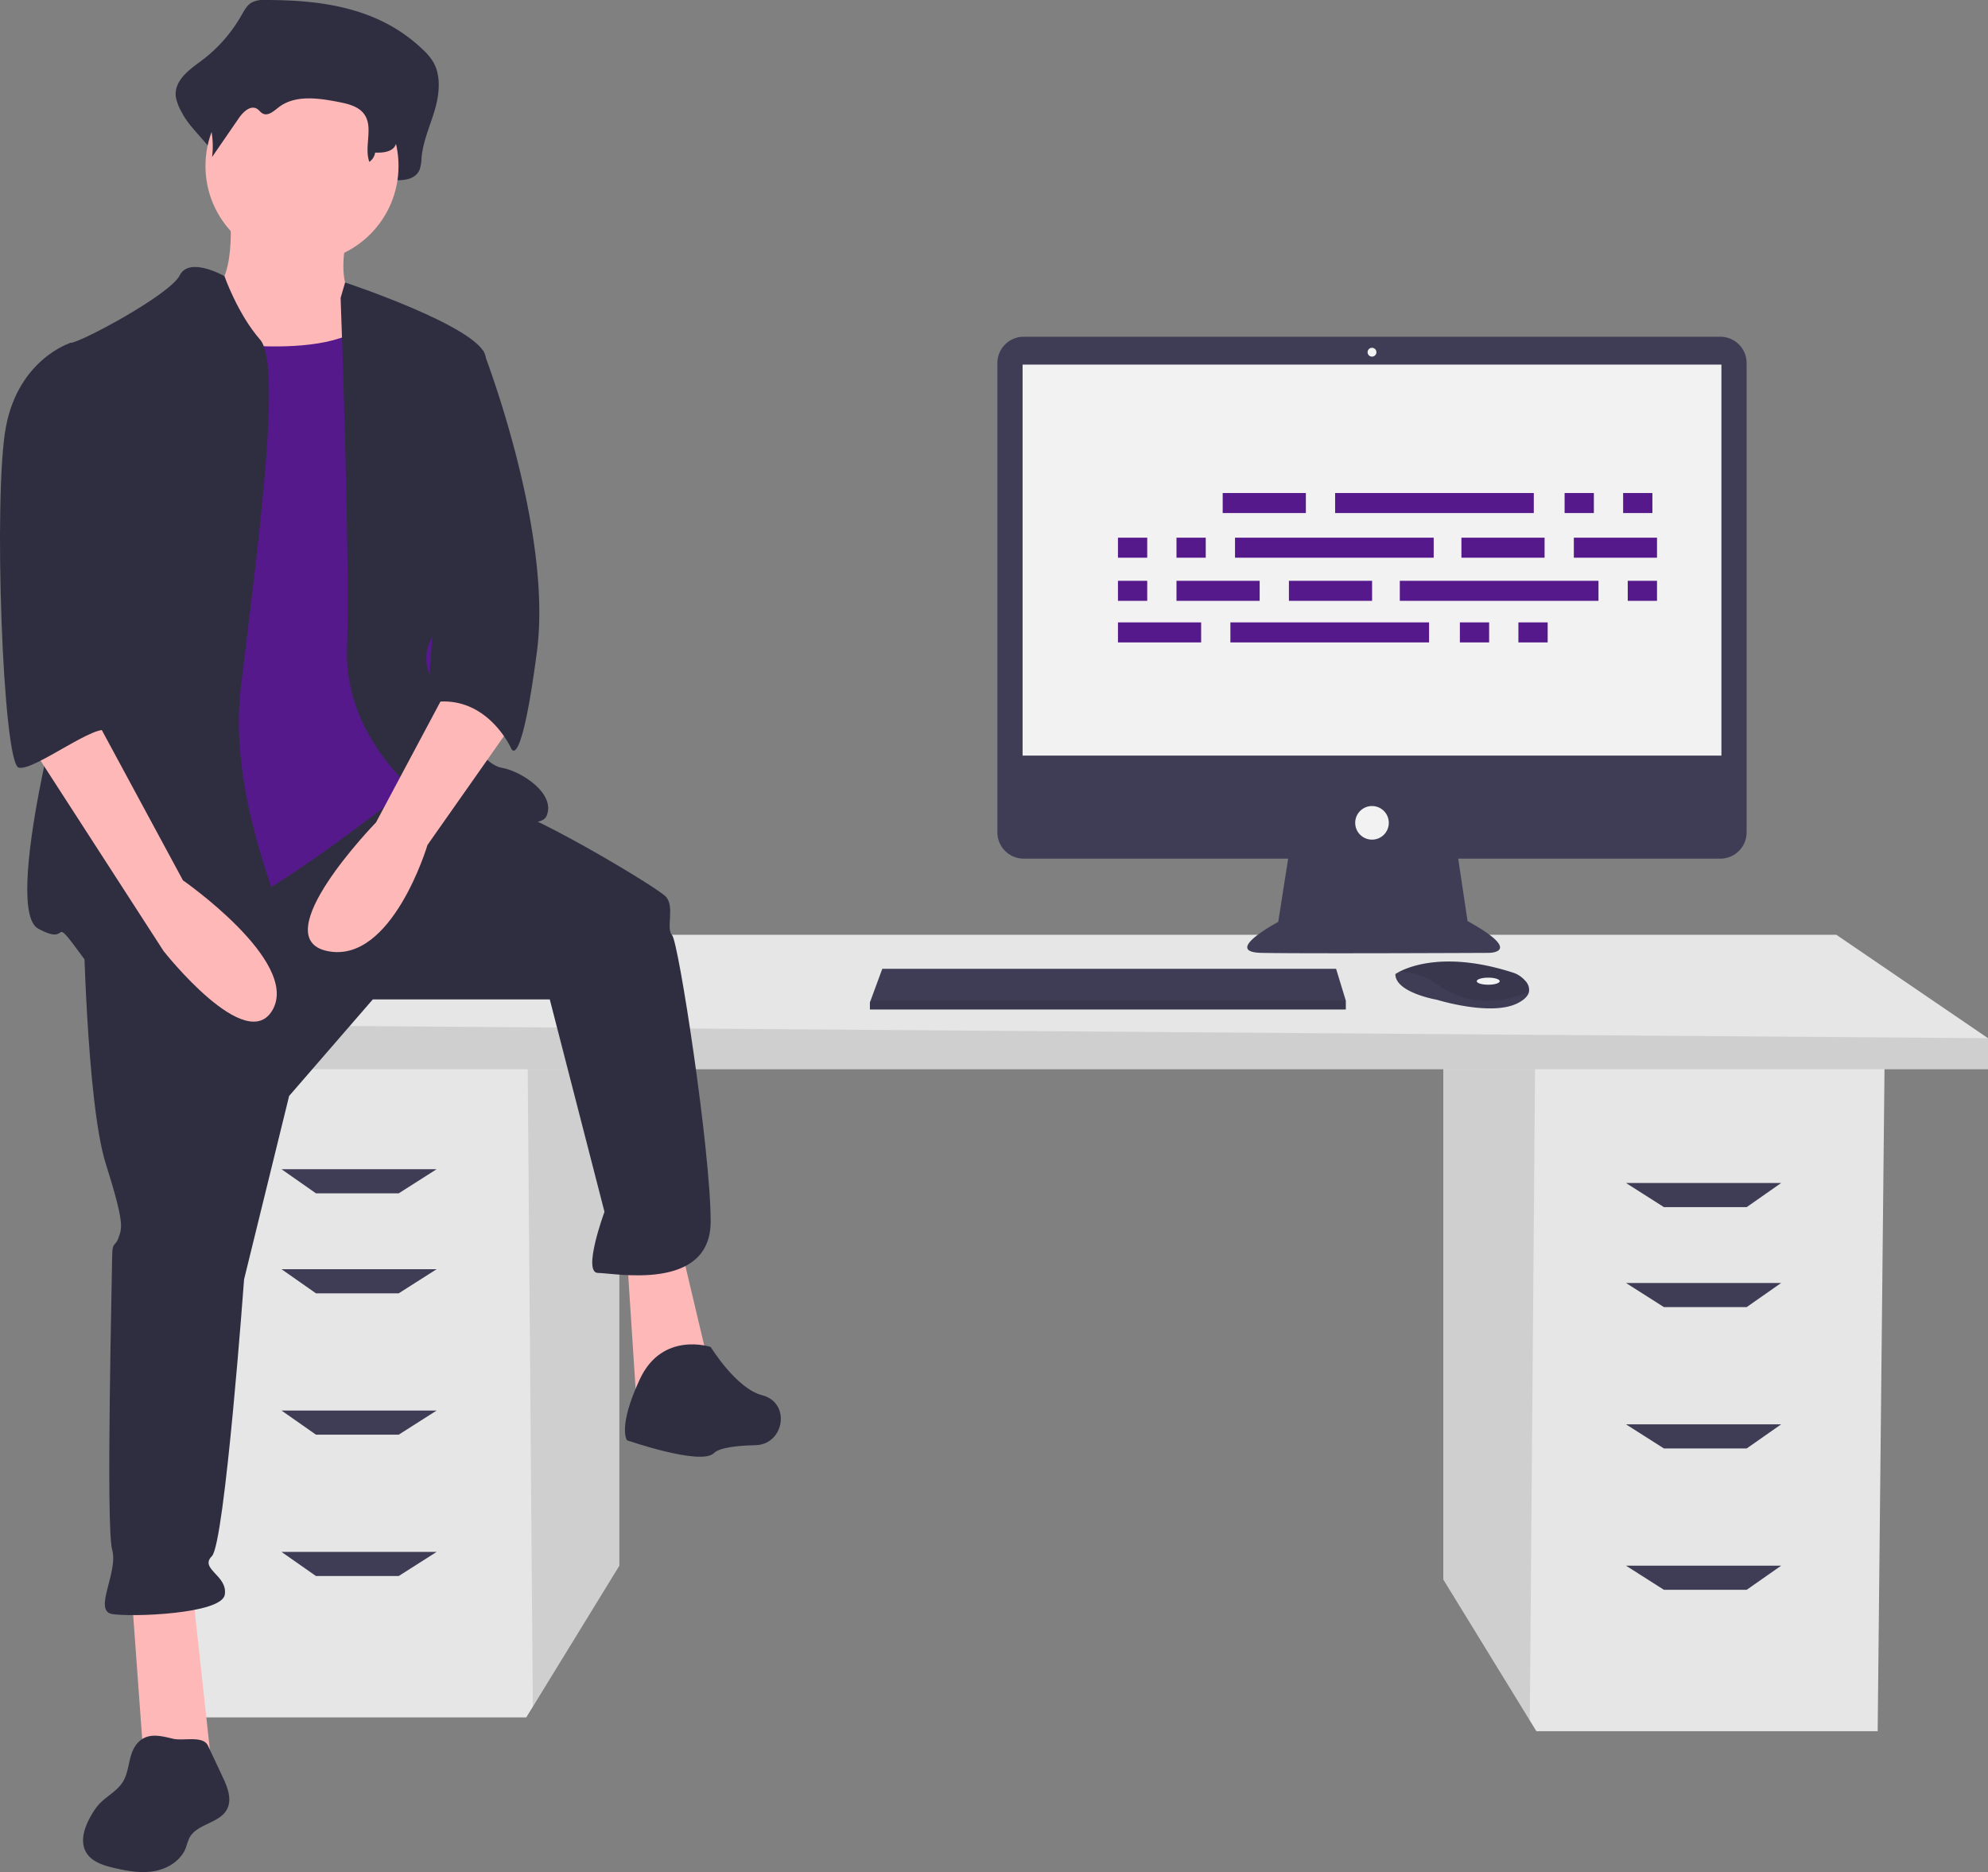 <svg xmlns="http://www.w3.org/2000/svg" width="711.188" height="669.683" data-name="Layer 1"><rect width="100%" height="100%" fill="#808080" stroke="none"/><path fill="#e6e6e6" d="M516.326 380.018v184.995l30.944 50.43 2.355 3.836h122.097l2.467-239.261z"/><path d="M516.326 380.018v184.995l30.944 50.43 1.899-235.425z" opacity=".1"/><path fill="#e6e6e6" d="M221.566 375.084V560.08l-30.944 50.43-2.355 3.835H66.17l-2.467-239.261z"/><path d="M221.566 375.084V560.08l-30.944 50.43-1.899-235.426z" opacity=".1"/><path fill="#e6e6e6" d="M711.188 371.385v11.099H47.67v-16.033l61.665-32.066h547.588z"/><path d="M711.188 371.385v11.099H47.67v-16.033z" opacity=".1"/><path fill="#3f3d56" d="M142.635 426.883h-29.6l-12.333-8.633h55.499zM142.635 462.649h-29.6l-12.333-8.633h55.499zM142.635 513.215h-29.6l-12.333-8.634h55.499zM142.635 563.78h-29.6l-12.333-8.633h55.499zM595.257 431.816h29.6l12.333-8.633h-55.499zM595.257 467.582h29.6l12.333-8.633h-55.499zM595.257 518.148h29.6l12.333-8.633h-55.499zM595.257 568.713h29.6l12.333-8.633h-55.499zM615.414 120.456H366.228a9.423 9.423 0 0 0-9.423 9.424v167.858a9.423 9.423 0 0 0 9.423 9.424h94.593l-3.544 22.626s-20.252 10.76-6.012 11.076 81.328 0 81.328 0 12.974 0-7.595-11.392l-3.334-22.31h93.75a9.423 9.423 0 0 0 9.424-9.424V129.88a9.423 9.423 0 0 0-9.424-9.424"/><path fill="#f2f2f2" d="M365.823 130.424h249.996v139.871H365.823z"/><circle cx="490.821" cy="125.994" r="1.582" fill="#f2f2f2"/><circle cx="490.821" cy="294.346" r="6.013" fill="#f2f2f2"/><path fill="#3f3d56" d="M481.452 357.952v3.165h-170.25v-2.532l.234-.633 4.196-11.392h162.339zM546.97 354.854c-.31 1.326-1.481 2.725-4.127 4.047-9.493 4.747-28.797-1.265-28.797-1.265s-14.873-2.532-14.873-9.177a12 12 0 0 1 1.304-.776c3.991-2.111 17.225-7.322 40.69.22a9.8 9.8 0 0 1 4.46 2.924 4.67 4.67 0 0 1 1.343 4.027"/><path d="M546.97 354.854c-11.62 4.452-21.978 4.785-32.607-2.598a23.34 23.34 0 0 0-13.886-4.573c3.991-2.111 17.225-7.322 40.69.22a9.8 9.8 0 0 1 4.46 2.924 4.67 4.67 0 0 1 1.343 4.027" opacity=".1"/><ellipse cx="532.4" cy="350.99" fill="#f2f2f2" rx="4.114" ry="1.266"/><path d="M481.452 357.952v3.165h-170.25v-2.532l.234-.633z" opacity=".1"/><path fill="#2f2e41" d="M94.661 0a8.55 8.55 0 0 0-4.96 1.108c-1.477 1.011-2.407 2.782-3.357 4.43A53 53 0 0 1 71.91 21.843c-4.289 3.142-9.742 7.06-9.008 12.852a17.4 17.4 0 0 0 2.09 5.426c3.957 7.987 14.754 14.159 13.692 23.273 3.931-6.581-1.327-9.835 2.604-16.416 1.872-3.134 5.124-6.672 7.95-4.704.947.66 1.569 1.841 2.554 2.42 2.351 1.38 4.853-1.258 6.934-3.127 7.177-6.442 17.383-4.755 26.314-2.747 4.216.948 8.847 2.19 11.34 6.22 3.276 5.299-3.114 11.02-4.729 17.011a3.264 3.264 0 0 0 3.503 4.062c2.68-.264 5.854-.48 6.013-1.657 3.372.12 7.503-.262 8.947-3.772a14.8 14.8 0 0 0 .693-4.293c.53-5.898 3.033-11.278 4.691-16.89s2.38-12.19-.419-17.167a19.9 19.9 0 0 0-3.666-4.456C135.533 2.512 114.657-.022 94.661 0"/><path fill="#ffb8b8" d="M82.138 74.905s3.453 28.779-9.21 31.08 11.512 41.442 11.512 41.442l57.557 6.907-13.814-46.046s-9.209-3.453-3.453-26.476-42.592-6.907-42.592-6.907M47.028 569.318l4.605 63.313h24.173L68.9 569.318zM224.303 449.6l3.453 52.952 26.477-11.511-10.361-43.743z"/><path fill="#2f2e41" d="M29.761 327.58s1.151 66.766 8.058 88.637 5.756 23.023 4.605 26.476-2.303 1.151-2.303 6.907-2.302 96.695 0 104.753-6.907 21.872 0 23.023 39.139 0 40.29-6.907-9.209-9.209-4.604-13.813 11.51-98.998 11.51-98.998l16.117-65.615 29.93-34.534h63.312l19.57 75.975s-8.059 21.872-2.303 21.872 40.29 6.907 40.29-18.418-11.512-100.15-13.814-102.452 1.151-10.36-2.302-13.813-43.743-27.627-58.708-32.232-35.958-10.085-35.958-10.085ZM254.233 481.832s-17.267-5.756-25.325 11.511-4.605 21.872-4.605 21.872 26.476 9.209 31.08 4.604c2.004-2.003 8.365-2.699 14.913-2.846 9.973-.224 12.627-14.333 3.208-17.619q-.422-.147-.853-.255c-9.21-2.302-18.418-17.267-18.418-17.267"/><circle cx="108.038" cy="59.365" r="34.534" fill="#ffb8b8"/><path fill="#55198b" d="M63.144 120.375s56.406 11.511 70.22-6.907 19.569 51.801 19.569 51.801l6.906 73.673-10.36 40.29s-54.103 43.743-71.37 47.196-43.743 5.756-43.743 5.756 8.058-127.776 8.058-130.078 20.72-81.73 20.72-81.73"/><path fill="#2f2e41" d="M80.298 98.786s-12.55-7.19-16.003-.283-35.685 24.174-39.139 24.174 6.907 95.545 2.303 107.056S.983 325.277 13.645 332.184s3.453-6.907 16.116 10.36 74.824 17.267 78.277 10.36-27.627-58.707-21.871-107.055 14.964-115.114 6.906-124.323-12.775-22.74-12.775-22.74M121.852 106.561l1.603-5.518s47.896 15.879 50.198 26.239 1.151 82.882-6.907 88.637-19.57 14.965-11.511 28.779 17.267 28.778 24.174 29.93 19.57 9.208 16.116 17.266-44.895-6.906-44.895-6.906-27.627-20.72-26.476-52.953-2.302-125.474-2.302-125.474"/><path fill="#ffb8b8" d="m162.142 242.396-27.628 51.8s-40.29 41.442-17.267 46.046 35.686-37.987 35.686-37.987l29.93-42.592Z"/><path fill="#2f2e41" d="M96.344 9.036a7.84 7.84 0 0 0-4.039.783 9.4 9.4 0 0 0-2.732 3.131 39.8 39.8 0 0 1-11.75 11.524c-3.491 2.22-7.93 4.99-7.333 9.084a11.4 11.4 0 0 0 1.702 3.835 30.16 30.16 0 0 1 3.665 18.8l9.6-13.953c1.524-2.216 4.172-4.716 6.473-3.325.77.466 1.276 1.301 2.078 1.71 1.914.975 3.95-.89 5.644-2.21 5.843-4.553 14.15-3.36 21.421-1.942 3.432.67 7.202 1.549 9.231 4.397 3.372 4.733-.149 11.572 1.819 17.04a5.02 5.02 0 0 0 2.078-3.317c2.745.085 6.108-.185 7.284-2.666a9.2 9.2 0 0 0 .563-3.035c.432-4.168 2.47-7.97 3.82-11.937s1.936-8.617-.342-12.134a14.7 14.7 0 0 0-2.984-3.149C129.616 10.811 112.62 9.02 96.344 9.036M162.142 122.677l10.725 2.847s24.96 63.92 19.204 107.662-9.209 34.535-9.209 34.535-9.209-20.72-29.93-16.116ZM48.623 624.263c-2.776 3.773-2.22 9.165-4.678 13.151-2.132 3.455-6.149 5.267-8.815 8.329a22.3 22.3 0 0 0-2.266 3.26c-2.473 4.142-4.483 9.451-2.048 13.616 1.96 3.35 6.078 4.66 9.855 5.552 4.775 1.128 9.735 2.03 14.564 1.169s9.549-3.82 11.27-8.413a33 33 0 0 1 1.206-3.4c2.617-5.153 10.827-5.209 13.506-10.33 1.875-3.584.151-7.916-1.571-11.576l-5.261-11.177c-1.746-3.71-8.824-1.576-12.514-2.465-4.812-1.16-9.786-2.436-13.248 2.284"/><path fill="#ffb8b8" d="m10.192 265.418 48.347 74.824s29.93 37.988 39.139 20.72-32.232-46.045-32.232-46.045l-31.08-57.557Z"/><path fill="#2f2e41" d="m34.366 124.98-9.21-2.303s-18.418 5.756-23.022 29.93-1.151 120.87 4.604 122.02 28.428-16.836 32.057-13.023-7.883-15.755-4.43-26.115 0-110.51 0-110.51"/><g fill="#55198b" data-name="Group 13"><path d="M437.407 176.363h29.752v7.163h-29.752z" data-name="Rectangle 55"/><path d="M559.722 176.363h10.468v7.163h-10.468z" data-name="Rectangle 56"/><path d="M580.659 176.363h10.468v7.163h-10.468z" data-name="Rectangle 57"/><path d="M477.628 176.363h71.075v7.163h-71.075z" data-name="Rectangle 58"/><path d="M399.941 222.644h29.752v7.163h-29.752z" data-name="Rectangle 59"/><path d="M522.256 222.644h10.468v7.163h-10.468z" data-name="Rectangle 60"/><path d="M543.193 222.644h10.468v7.163h-10.468z" data-name="Rectangle 61"/><path d="M440.162 222.644h71.075v7.163h-71.075z" data-name="Rectangle 62"/><path d="M522.807 192.341h29.752v7.163h-29.752z" data-name="Rectangle 63"/><path d="M563.028 192.341h29.752v7.163h-29.752z" data-name="Rectangle 64"/><path d="M399.941 192.341h10.468v7.163h-10.468z" data-name="Rectangle 66"/><path d="M420.878 192.341h10.468v7.163h-10.468z" data-name="Rectangle 67"/><path d="M441.815 192.341h71.075v7.163h-71.075z" data-name="Rectangle 68"/><path d="M461.099 207.768h29.752v7.163h-29.752z" data-name="Rectangle 69"/><path d="M420.878 207.768h29.752v7.163h-29.752z" data-name="Rectangle 70"/><path d="M399.941 207.768h10.468v7.163h-10.468z" data-name="Rectangle 71"/><path d="M582.312 207.768h10.468v7.163h-10.468z" data-name="Rectangle 73"/><path d="M500.768 207.768h71.075v7.163h-71.075z" data-name="Rectangle 74"/></g></svg>